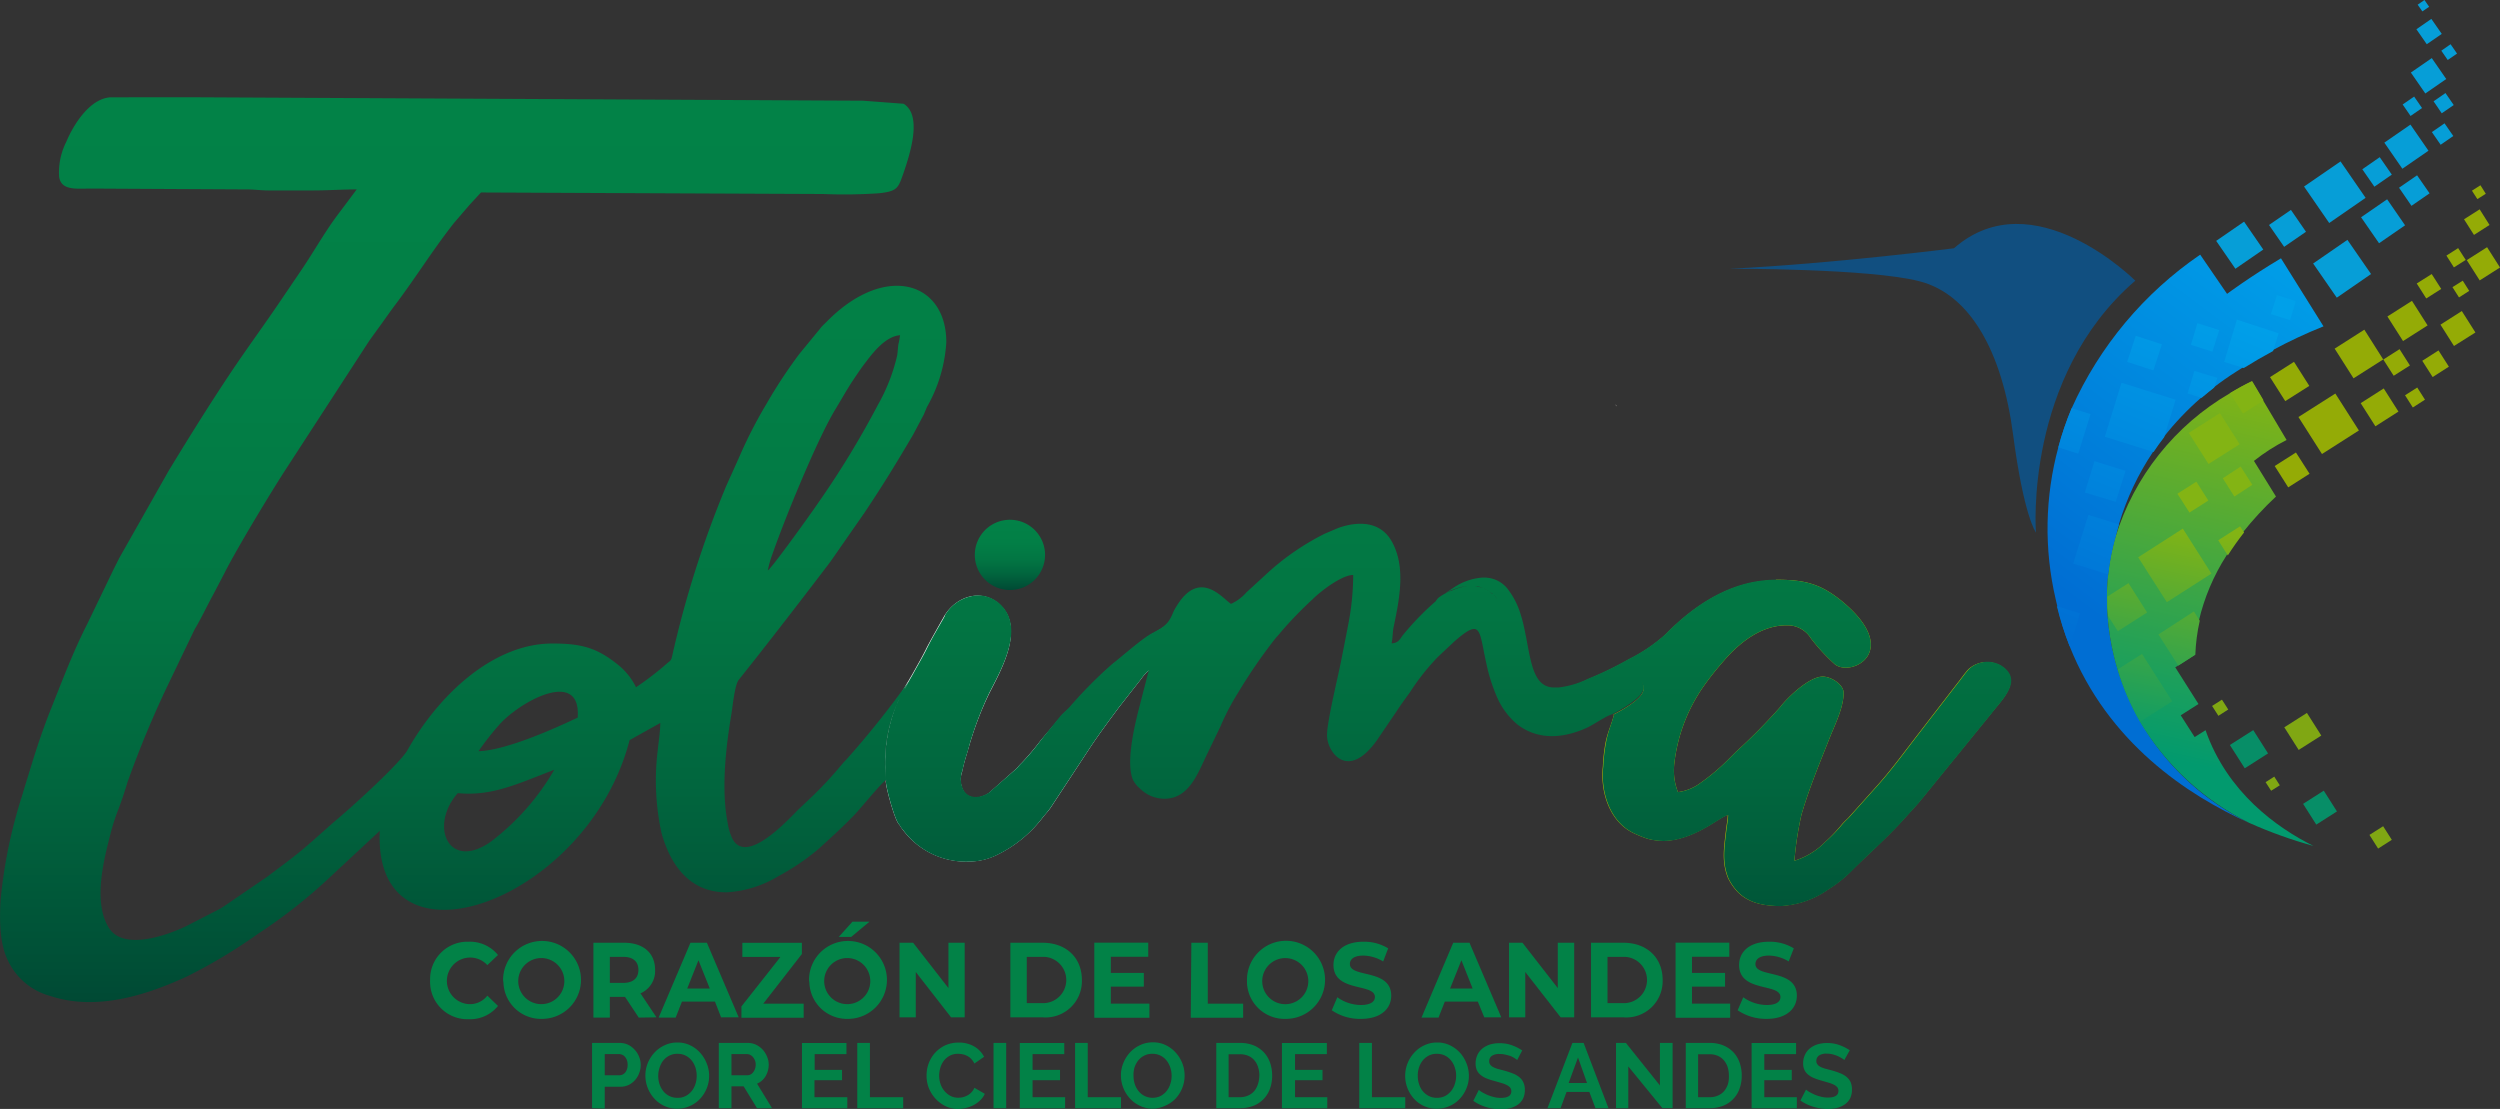 <?xml version="1.0" encoding="UTF-8"?>
<svg xmlns="http://www.w3.org/2000/svg" xmlns:xlink="http://www.w3.org/1999/xlink" id="Capa_1" data-name="Capa 1" viewBox="0 0 293.93 130.38">
  <rect x="0" y="0" width="293.93" height="130.38" fill="#333333" stroke="none"/>
  <defs>
    <linearGradient id="Degradado_sin_nombre_30" x1="123.23" y1="117.82" x2="123.23" y2="11.44" gradientUnits="userSpaceOnUse">
      <stop offset="0" stop-color="#004934"></stop>
      <stop offset="0.04" stop-color="#004f36"></stop>
      <stop offset="0.24" stop-color="#01663e"></stop>
      <stop offset="0.44" stop-color="#027643"></stop>
      <stop offset="0.68" stop-color="#027f46"></stop>
      <stop offset="1" stop-color="#028247"></stop>
    </linearGradient>
    <linearGradient id="Degradado_sin_nombre_30-2" x1="194.67" y1="84" x2="194.67" y2="83.86" xlink:href="#Degradado_sin_nombre_30"></linearGradient>
    <linearGradient id="Degradado_sin_nombre_30-3" x1="123.74" y1="69.37" x2="123.74" y2="61.11" xlink:href="#Degradado_sin_nombre_30"></linearGradient>
    <clipPath id="clip-path" transform="translate(-5 0)">
      <path d="M248.57,48A35.62,35.62,0,0,0,247,52.6a36.56,36.56,0,0,0-.31,17.85l.18.77A36.15,36.15,0,0,0,248.34,76c4.48,11.26,13.79,17.48,21.12,20.76A29.75,29.75,0,0,1,253.59,77.3a28.08,28.08,0,0,1-.72-9.79,26.62,26.62,0,0,1,.84-4.34c.12-.5.26-1,.42-1.55a31.37,31.37,0,0,1,4-8.48c.38-.58.79-1.15,1.24-1.73a33.36,33.36,0,0,1,4.41-4.64c.47-.41,1-.81,1.48-1.21.83-.65,1.71-1.26,2.65-1.86l.82-.52c1.18-.73,2.33-1.4,3.45-2a57.44,57.44,0,0,1,6-2.81l-5-8c-3.71,2.21-6.34,4.18-6.34,4.18l-3.16-4.61A43.43,43.43,0,0,0,248.57,48" fill="none"></path>
    </clipPath>
    <linearGradient id="Degradado_sin_nombre_5" x1="282.85" y1="99.29" x2="253.62" y2="60.1" gradientTransform="matrix(1, 0, 0, -1, -5, 134.25)" gradientUnits="userSpaceOnUse">
      <stop offset="0" stop-color="#00a0e9"></stop>
      <stop offset="1" stop-color="#006ed3"></stop>
    </linearGradient>
    <clipPath id="clip-path-2" transform="translate(-5 0)">
      <path d="M267.17,46.24a29.66,29.66,0,0,0-13.46,16.93,26.31,26.31,0,0,0-1,7,21.91,21.91,0,0,0,.08,2.28,29.73,29.73,0,0,0,.79,4.88c.12.47.24.94.38,1.39a28.6,28.6,0,0,0,2.64,6.15,30.94,30.94,0,0,0,12.85,11.88h0A53,53,0,0,0,277,99.46c-4.31-2.15-10.13-6.29-12.69-13.61l-1.28.81-1.64-2.56,2.09-1.33h0l-2.73-4.31.28-.18L263,77a21.48,21.48,0,0,1,.52-4,24.59,24.59,0,0,1,3.26-7.7c.59-.93,1.23-1.83,1.91-2.7a38.92,38.92,0,0,1,3.9-4.22L270,54.19a22.38,22.38,0,0,1,3.84-2.46l-2.76-4.65-1.34-2.26c-.88.43-1.75.91-2.59,1.42" fill="none"></path>
    </clipPath>
    <linearGradient id="Degradado_sin_nombre_6" x1="270.87" y1="89.06" x2="261.03" y2="44.76" gradientTransform="matrix(1, 0, 0, -1, -5, 134.25)" gradientUnits="userSpaceOnUse">
      <stop offset="0" stop-color="#83b414"></stop>
      <stop offset="1" stop-color="#029a6e"></stop>
    </linearGradient>
    <clipPath id="clip-path-3" transform="translate(-5 0)">
      <rect x="265.56" y="26.06" width="5.54" height="5.54" fill="none"></rect>
    </clipPath>
    <clipPath id="clip-path-4" transform="translate(-5 0)">
      <rect x="271.77" y="24.68" width="4.35" height="4.35" fill="none"></rect>
    </clipPath>
    <clipPath id="clip-path-5" transform="translate(-5 0)">
      <rect x="276.96" y="28.19" width="6.81" height="6.81" fill="none"></rect>
    </clipPath>
    <clipPath id="clip-path-6" transform="translate(-5 0)">
      <rect x="271.89" y="42.54" width="4.62" height="4.62" fill="none"></rect>
    </clipPath>
    <clipPath id="clip-path-7" transform="translate(-5 0)">
      <rect x="272.44" y="53.19" width="4.1" height="4.1" fill="none"></rect>
    </clipPath>
    <clipPath id="clip-path-8" transform="translate(-5 0)">
      <rect x="267.17" y="85.84" width="4.49" height="4.49" fill="none"></rect>
    </clipPath>
    <clipPath id="clip-path-9" transform="translate(-5 0)">
      <rect x="271.37" y="91.31" width="1.67" height="1.67" fill="none"></rect>
    </clipPath>
    <clipPath id="clip-path-10" transform="translate(-5 0)">
      <rect x="275.78" y="92.96" width="3.99" height="3.99" fill="none"></rect>
    </clipPath>
    <clipPath id="clip-path-11" transform="translate(-5 0)">
      <rect x="283.58" y="97.14" width="2.63" height="2.63" fill="none"></rect>
    </clipPath>
    <clipPath id="clip-path-12" transform="translate(-5 0)">
      <rect x="273.57" y="83.82" width="4.35" height="4.35" fill="none"></rect>
    </clipPath>
    <clipPath id="clip-path-13" transform="translate(-5 0)">
      <rect x="265.08" y="82.26" width="1.9" height="1.9" fill="none"></rect>
    </clipPath>
    <clipPath id="clip-path-14" transform="translate(-5 0)">
      <rect x="275.23" y="46.27" width="7.11" height="7.11" fill="none"></rect>
    </clipPath>
    <clipPath id="clip-path-15" transform="translate(-5 0)">
      <rect x="282.55" y="45.67" width="4.45" height="4.45" fill="none"></rect>
    </clipPath>
    <clipPath id="clip-path-16" transform="translate(-5 0)">
      <rect x="279.49" y="38.76" width="5.72" height="5.72" fill="none"></rect>
    </clipPath>
    <clipPath id="clip-path-17" transform="translate(-5 0)">
      <rect x="285.21" y="41.05" width="3.13" height="3.13" fill="none"></rect>
    </clipPath>
    <clipPath id="clip-path-18" transform="translate(-5 0)">
      <rect x="285.69" y="35.37" width="4.73" height="4.73" fill="none"></rect>
    </clipPath>
    <clipPath id="clip-path-19" transform="translate(-5 0)">
      <rect x="291.92" y="36.57" width="4.11" height="4.11" fill="none"></rect>
    </clipPath>
    <clipPath id="clip-path-20" transform="translate(-5 0)">
      <rect x="289.15" y="32.22" width="2.87" height="2.87" fill="none"></rect>
    </clipPath>
    <clipPath id="clip-path-21" transform="translate(-5 0)">
      <rect x="293.34" y="33" width="1.97" height="1.97" fill="none"></rect>
    </clipPath>
    <clipPath id="clip-path-22" transform="translate(-5 0)">
      <rect x="292.63" y="29.17" width="2.27" height="2.27" fill="none"></rect>
    </clipPath>
    <clipPath id="clip-path-23" transform="translate(-5 0)">
      <rect x="295.03" y="29.07" width="3.91" height="3.91" fill="none"></rect>
    </clipPath>
    <clipPath id="clip-path-24" transform="translate(-5 0)">
      <rect x="294.7" y="24.61" width="3" height="3" fill="none"></rect>
    </clipPath>
    <clipPath id="clip-path-25" transform="translate(-5 0)">
      <rect x="295.63" y="21.78" width="1.63" height="1.63" fill="none"></rect>
    </clipPath>
    <clipPath id="clip-path-26" transform="translate(-5 0)">
      <rect x="289.79" y="41.2" width="3.13" height="3.13" fill="none"></rect>
    </clipPath>
    <clipPath id="clip-path-27" transform="translate(-5 0)">
      <rect x="287.77" y="45.56" width="2.34" height="2.34" fill="none"></rect>
    </clipPath>
    <clipPath id="clip-path-28" transform="translate(-5 0)">
      <rect x="275.89" y="18.98" width="7.24" height="7.24" fill="none"></rect>
    </clipPath>
    <clipPath id="clip-path-29" transform="translate(-5 0)">
      <rect x="282.6" y="23.43" width="5.17" height="5.17" fill="none"></rect>
    </clipPath>
    <clipPath id="clip-path-30" transform="translate(-5 0)">
      <rect x="287.06" y="20.61" width="3.58" height="3.58" fill="none"></rect>
    </clipPath>
    <clipPath id="clip-path-31" transform="translate(-5 0)">
      <rect x="282.74" y="18.48" width="3.47" height="3.47" fill="none"></rect>
    </clipPath>
    <clipPath id="clip-path-32" transform="translate(-5 0)">
      <rect x="285.33" y="14.65" width="5.19" height="5.19" fill="none"></rect>
    </clipPath>
    <clipPath id="clip-path-33" transform="translate(-5 0)">
      <rect x="290.92" y="14.5" width="2.52" height="2.52" fill="none"></rect>
    </clipPath>
    <clipPath id="clip-path-34" transform="translate(-5 0)">
      <rect x="287.49" y="11.35" width="2.28" height="2.28" fill="none"></rect>
    </clipPath>
    <clipPath id="clip-path-35" transform="translate(-5 0)">
      <rect x="291.12" y="10.94" width="2.37" height="2.37" fill="none"></rect>
    </clipPath>
    <clipPath id="clip-path-36" transform="translate(-5 0)">
      <rect x="288.45" y="6.83" width="4.16" height="4.16" fill="none"></rect>
    </clipPath>
    <clipPath id="clip-path-37" transform="translate(-5 0)">
      <rect x="292.03" y="5.2" width="1.85" height="1.85" fill="none"></rect>
    </clipPath>
    <clipPath id="clip-path-38" transform="translate(-5 0)">
      <rect x="289.1" y="2.22" width="2.98" height="2.98" fill="none"></rect>
    </clipPath>
    <clipPath id="clip-path-39" transform="translate(-5 0)">
      <rect x="289.25" width="1.35" height="1.35" fill="none"></rect>
    </clipPath>
    <clipPath id="clip-path-40" transform="translate(-5 0)">
      <path d="M248.34,76l1.21-3.89-2.72-.85A34.36,34.36,0,0,0,248.34,76m.41-9.74,4.12,1.29a26.62,26.62,0,0,1,.84-4.34c.12-.5.26-1,.42-1.55l-3.59-1.12Zm1.37-8.35L253.75,59l1.15-3.64-3.65-1.14ZM247,52.6l2.34.74,1.45-4.65L248.57,48A35.62,35.62,0,0,0,247,52.6Zm5.47-1.25,5.73,1.79c.38-.58.79-1.15,1.24-1.73L260.79,47l-6.36-2Zm9.73-5.09,1.65.51c.47-.41,1-.81,1.48-1.21l.36-1.13L263,43.61Zm-7.1-3.71,3.08,1,1-3.07-3.08-1Zm7.49-2,2.53.79.8-2.53L263.35,38Zm3.91,2,2.3.72c1.18-.73,2.33-1.4,3.45-2l.65-2.08L268,37.58ZM272,36.93l2.24.71.69-2.24-2.23-.7Z" fill="none"></path>
    </clipPath>
    <linearGradient id="Degradado_sin_nombre_7" x1="268.45" y1="97.53" x2="251.93" y2="57.19" xlink:href="#Degradado_sin_nombre_5"></linearGradient>
    <clipPath id="clip-path-41" transform="translate(-5 0)">
      <path d="M254,78.69a28.6,28.6,0,0,0,2.64,6.15l3.75-2.39-3.55-5.57Zm4.77-4.1,2.34,3.67,2-1.28a21.48,21.48,0,0,1,.52-4l-.69-1.09Zm-6-4.45a21.91,21.91,0,0,0,.08,2.28L254,74.21l3.44-2.2-2.19-3.45Zm3.62-4.62,3.37,5.28L265,67.44l-3.36-5.29Zm9.41-2,1.13,1.78c.59-.93,1.23-1.83,1.91-2.7l-.47-.72ZM261,58.05l1.42,2.21,2.22-1.41-1.41-2.22Zm5.34-1.82,1.36,2.15L269.81,57l-1.37-2.15Zm-4-5.33,2.32,3.65,3.66-2.32L266,48.57Zm4.87-4.66,1.51,2.38,2.42-1.54-1.34-2.26a26.33,26.33,0,0,0-2.63,1.42Z" fill="none"></path>
    </clipPath>
    <linearGradient id="Degradado_sin_nombre_8" x1="262.53" y1="72.5" x2="257.14" y2="45.73" xlink:href="#Degradado_sin_nombre_6"></linearGradient>
  </defs>
  <title>logo_cielo</title>
  <path d="M213.78,68.24c-5.16,0-9.53,2.87-13,6.41a19.17,19.17,0,0,1-4.25,2.88,41.93,41.93,0,0,1-4.91,2.38A10.67,10.67,0,0,1,188,81q.91.08,1.83.06c2.8,0,6.57-.43,7.48-1,.76-.51.91.37.91,1,0,1-2.25,2.32-3.65,3l.21-.14c-.26,1.12-.72,2-1,3.32a19.87,19.87,0,0,0-.33,2.87c-.33,3,.8,6.59,3.72,7.89a12.5,12.5,0,0,0,1.53.61,7,7,0,0,0,3.68,0c2.8-.71,4.85-2.56,5.75-2.8,0,.55-.15,1.26-.21,1.82-.22,2-.53,3.64.23,5.57a6.17,6.17,0,0,0,.83,1.31c1.31,1.62,3.25,2,5.37,2a10.54,10.54,0,0,0,5.45-1.86,15.74,15.74,0,0,0,3-2.4c1.85-1.84,3.7-3.45,5.53-5.42l2.17-2.39c.14-.18.28-.36.43-.52l8.18-10.06c1.23-1.6,3.71-3.83,1.15-5.54a3.2,3.2,0,0,0-3.84.37,8.94,8.94,0,0,0-.62.76c-.24.3-.4.55-.65.85l-5,6.48c-1.42,1.85-2.88,3.83-4.42,5.55l-3.43,3.83c-.26.25-.46.44-.7.7A18.82,18.82,0,0,1,219.58,99a8.62,8.62,0,0,1-3.61,2.2,39.49,39.49,0,0,1,.83-5.41c.91-3.13,2.16-6.11,3.34-9.09.61-1.52,1.62-3.54,1.62-5.23,0-1-1.47-1.92-2.46-1.92-1.59,0-4.15,2.46-5,3.58a67,67,0,0,1-5.23,5.29l-1,1A23.48,23.48,0,0,1,205,92a5.66,5.66,0,0,1-2.72,1.13,7.48,7.48,0,0,1-.42-1.61,7.91,7.91,0,0,1,0-1.82,19.72,19.72,0,0,1,3.43-9,33.55,33.55,0,0,1,2.22-2.82c1.86-2.21,4.46-4.36,7.54-4.36a3.25,3.25,0,0,1,2.87,1.54,22.15,22.15,0,0,0,2.76,3c1.87,1.65,8.14-1.45.79-7.45-2.49-2-4.33-2.45-7.67-2.45" transform="translate(-5 0)" fill="#bcc100" fill-rule="evenodd"></path>
  <path d="M121.25,93.25c-1.06.72-2.59.85-3.12-.56a2.92,2.92,0,0,1,0-2c.12-.62.33-1.37.5-1.92s.36-1.26.57-1.92a39.07,39.07,0,0,1,2.1-5.31c1.31-2.6,4.11-7.39,1.48-10.21-2.11-2.26-5.22-1.35-6.7,1-.13.2-.22.39-.36.62-.56,1-1.16,2.05-1.75,3.16-.34.71-.72,1.4-1.12,2.11s-.61,1.11-.9,1.58a1.62,1.62,0,0,1-.1.18,18.28,18.28,0,0,0-2.68,11.76c-.24,0,1,4.79,1.57,5.22a6.62,6.62,0,0,0,.44.64,9.28,9.28,0,0,0,7.89,3.69,7.52,7.52,0,0,0,3.18-.8A15,15,0,0,0,127.68,96c.3-.36.61-.69.86-1.06l4.72-7.19c1.08-1.61,2.17-3.07,3.32-4.62l2.59-3.31a4.61,4.61,0,0,1,1-1.06l0,.18c1-2.54,2.46-5.82,3-7.1-.14.26-.28.53-.44.85-.58,1.16-1.71,1.45-2.76,2.17-1.44,1-2.77,2.2-4.13,3.27a53.35,53.35,0,0,0-4.91,4.95c-.4.45-.86.79-1.23,1.24L127.4,87a32,32,0,0,1-2.26,2.68,5.5,5.5,0,0,0-.56.62Z" transform="translate(-5 0)" fill="#fff" fill-rule="evenodd"></path>
  <path d="M194.92,47.57l.13.22V47.7c0-.09,0-.06-.11-.13" transform="translate(-5 0)" fill="#918d8c" fill-rule="evenodd"></path>
  <path d="M240.35,78.28a3.2,3.2,0,0,0-3.84.37,8.94,8.94,0,0,0-.62.76c-.24.3-.4.55-.65.85l-5,6.48c-1.42,1.85-2.88,3.83-4.42,5.55l-3.43,3.83c-.26.25-.46.44-.7.7A18.82,18.82,0,0,1,219.58,99a8.62,8.62,0,0,1-3.61,2.2,39.49,39.49,0,0,1,.83-5.41c.91-3.13,2.16-6.11,3.34-9.09.61-1.52,1.62-3.54,1.62-5.23,0-1-1.47-1.92-2.46-1.92-1.59,0-4.15,2.46-5,3.58a67,67,0,0,1-5.23,5.29l-1,1A23.48,23.48,0,0,1,205,92a5.66,5.66,0,0,1-2.72,1.13,7.48,7.48,0,0,1-.42-1.61,7.91,7.91,0,0,1,0-1.82,19.72,19.72,0,0,1,3.43-9,33.55,33.55,0,0,1,2.22-2.82c1.86-2.21,4.46-4.36,7.54-4.36a3.25,3.25,0,0,1,2.87,1.54,22.15,22.15,0,0,0,2.76,3c1.87,1.65,8.14-1.45.79-7.45-2.49-2-4.33-2.45-7.67-2.45v0c-5.16,0-9.53,2.87-13,6.41a19.17,19.17,0,0,1-4.25,2.88,41.93,41.93,0,0,1-4.91,2.38,10.51,10.51,0,0,1-3.42,1h-.49c-3,0-2.74-4.48-3.87-8.37h0V72.5h0a9.16,9.16,0,0,0-1.65-3.32,3.47,3.47,0,0,0-2.59-1.27h-.37a6.93,6.93,0,0,0-3.37,1.2l-.64.43a1.86,1.86,0,0,0-.28.21,6.54,6.54,0,0,1,2.61-.86h0a6.85,6.85,0,0,0-1.92.57,5.51,5.51,0,0,0-1.51.81,1.79,1.79,0,0,0-.34.42h0A32.72,32.72,0,0,0,170,74.6c-.23.28-.34.51-.52.68l-.07.08a1.3,1.3,0,0,1-.8.28c.14-.6.11-1.27.24-1.92.67-3.23,1.49-7.08-.24-10.1-1.36-2.38-4-2.35-6.26-1.55l-1.58.67A29.66,29.66,0,0,0,154,67.39l-2.46,2.26A5.41,5.41,0,0,1,149.73,71c-1-.66-3.6-4.06-6.27.06-.16.26-.31.5-.44.74l-.24.55-.15.3c-.58,1.16-1.71,1.45-2.77,2.16-1.43,1-2.76,2.21-4.12,3.28a51,51,0,0,0-4.91,4.95c-.4.45-.86.79-1.23,1.24L127.39,87a27.28,27.28,0,0,1-2.25,2.68,5.5,5.5,0,0,0-.56.62l-3.3,2.88c-1.06.71-2.59.84-3.12-.58a2.81,2.81,0,0,1,0-2,19.28,19.28,0,0,1,.51-1.92c.18-.56.34-1.25.56-1.92a40.92,40.92,0,0,1,2.09-5.31c1.32-2.59,4.12-7.39,1.49-10.2A3.81,3.81,0,0,0,119.94,70a4.73,4.73,0,0,0-3.84,2.33l0,.07c-.12.19-.21.4-.35.62-.57,1-1.16,2-1.74,3.16-.34.7-.73,1.39-1.13,2.1s-.61,1.12-.9,1.6l-.1.18c-.2.31-.37.63-.54,1l.54-1a108.52,108.52,0,0,1-7.34,9.21c-.18.2-.3.29-.47.5a47.34,47.34,0,0,1-3.39,3.69l-1.83,1.73c-1.32,1.33-6.19,6.64-7.78,3.34a6.68,6.68,0,0,1-.51-1.74c-.8-4.06-.2-9.06.44-12.89.15-.89.38-3.43.88-4C95,76,99.78,69.81,102.66,66l4-5.75c2.37-3.56,3.59-5.58,5.69-9.13l1.26-2.38c.15-.33.24-.6.38-.9a17.44,17.44,0,0,0,2.27-7.61c0-4.16-2.45-6.63-5.81-6.63-2.41,0-5.3,1.27-8.11,4.08l-.6.59c-.28.29-.34.42-.59.7L99,41.59a57.33,57.33,0,0,0-3.84,5.82,54,54,0,0,0-3.27,6.38l-1.5,3.33A121.29,121.29,0,0,0,84,77.25c-.1.4-.21.45-.5.68a35.43,35.43,0,0,1-3.72,2.87,7.8,7.8,0,0,0-2.18-2.69c-2.49-2-4.34-2.45-7.67-2.45-6.92,0-13.36,6-17.07,12.62-1.09,1.71-6.7,6.8-8.56,8.33l-2.26,2c-.28.28-.46.39-.74.65-1.52,1.34-3.2,2.54-4.8,3.76l-5,3.42a8.46,8.46,0,0,1-.89.54l-3.72,1.91c-2.08,1-7.41,3-9.12.15C15.91,106,17.23,101,18,98a24.35,24.35,0,0,1,1-3.06c.37-1,.7-2,1-3a119.16,119.16,0,0,1,4.69-11.3L27.88,74c.77-1.28,1.4-2.66,2.14-4l1.36-2.6c1.39-2.79,5.75-10,7.46-12.59l9.5-14.63c.56-.81,1.09-1.51,1.66-2.31s1.09-1.54,1.67-2.3C54,32.44,56,29.23,58.38,26.21l1.83-2.13,1.34-1.45,40.25.18a60,60,0,0,0,6.57-.09c2.17-.24,2.23-.61,2.87-2.41.69-2.06,2.27-6.71,0-8.11l-4.79-.36-77.94-.4H18c-2.43.14-4.34,3.17-5.21,5.24a8,8,0,0,0-.84,4.1c.25,1.66,2,1.39,3.83,1.39l18.21.1c1,0,1.63.12,2.57.12H41.8c1.84,0,3.33-.12,5.14-.12L45,24.86C43.34,27,42,29.43,40.46,31.71l-2.34,3.45C36.1,38.16,34,41,32,44c-2.47,3.71-4.79,7.44-7.14,11.3L19,65.65c-.26.53-.5,1-.78,1.57l-3,6.22c-1.58,3.1-2.83,6.41-4.13,9.66-.89,2.21-1.69,4.54-2.39,6.84-.36,1.18-.72,2.31-1.07,3.51a57.83,57.83,0,0,0-2.56,12.37c-.13,2.25-.13,5.11.85,7.08a7.7,7.7,0,0,0,5,4.2c5.58,1.86,11.65-.26,16.07-2.3a62.51,62.51,0,0,0,8.33-5,61.79,61.79,0,0,0,8.51-6.7l5.82-5.42c-.81,17.38,24.45,8.4,29.37-10.66L82.63,85c0,1-.21,2.3-.3,3.23A28.93,28.93,0,0,0,82.79,98c1.37,4.79,4.12,6.87,7.48,6.91h.19a13.15,13.15,0,0,0,6.06-1.9,26.93,26.93,0,0,0,4.8-3.27c1.46-1.34,2.76-2.5,4.12-3.92.76-.78,2.87-3.42,3.73-4.13a17.39,17.39,0,0,1,1.27-8.93,18.14,18.14,0,0,0-1.26,9c-.24,0,1,4.79,1.57,5.22a3.09,3.09,0,0,0,.44.63,9.2,9.2,0,0,0,7.89,3.69,7.25,7.25,0,0,0,3.17-.79A14.87,14.87,0,0,0,127.68,96a10.88,10.88,0,0,0,.86-1.07l4.72-7.18c1.08-1.61,2.17-3.07,3.32-4.62l2.59-3.3a4.44,4.44,0,0,1,.91-1,.69.69,0,0,0-.05.13l-1.24,4.8c-.47,1.91-1.44,6.12-.55,8a3.5,3.5,0,0,0,.84,1,4.09,4.09,0,0,0,2.82,1.15c3,0,4-3.2,5.1-5.41l1.5-3.11a27.84,27.84,0,0,1,2.06-3.94,61.57,61.57,0,0,1,4.32-6.3c.26-.33.45-.49.7-.82a45.32,45.32,0,0,1,3.73-3.86c1-1,3.46-2.87,4.79-2.87a30.88,30.88,0,0,1-.57,5.75c-.29,1.52-.56,2.87-.86,4.4s-1.23,5.35-1.55,7.59h0a8.47,8.47,0,0,0-.1,1.12c0,1.92,2.42,5.45,5.89.54V87l2.3-3.39c.51-.78,1-1.45,1.55-2.2a26.76,26.76,0,0,1,3.31-4.19L176,75.41c3.22-2.81,2.87-1.34,3.74,2.53a20.16,20.16,0,0,0,1.32,4.14,8.69,8.69,0,0,0,2.36,3.11c2.43,1.86,5.35,1.62,8.05.42.64-.28,1.43-.82,2.17-1.22a5.34,5.34,0,0,1,.91-.42c1.4-.71,3.65-2.1,3.65-3,0-.38-.08-.92-.39-1,.33.1.41.67.41,1.09,0,.91-2,2.19-3.45,2.92-.27,1.1-.72,2-.94,3.28a19.87,19.87,0,0,0-.33,2.87c-.33,3,.8,6.59,3.72,7.89a12.5,12.5,0,0,0,1.53.61,7,7,0,0,0,3.68,0c2.8-.71,4.85-2.56,5.75-2.8,0,.55-.15,1.26-.21,1.82-.22,2-.53,3.64.23,5.57a6.17,6.17,0,0,0,.83,1.31c1.31,1.62,3.25,2,5.37,2a10.54,10.54,0,0,0,5.45-1.86,15.74,15.74,0,0,0,3-2.4c1.85-1.84,3.69-3.45,5.53-5.42l2.17-2.39c.14-.18.28-.36.43-.52l8.18-10.06C240.43,82.22,242.91,80,240.35,78.28ZM95.87,65c1.4-4,5.18-13.3,7.35-16.88.71-1.16,1.32-2.28,2.07-3.41.39-.58.67-1,1.09-1.59,1-1.31,2.55-3.55,4.44-3.71a8,8,0,0,1-.2,1.09c-.06.52-.07.77-.13,1.26a21.55,21.55,0,0,1-2.25,5.8,106.91,106.91,0,0,1-7.15,11.72c-.87,1.28-5.31,7.46-5.82,7.8A12.66,12.66,0,0,1,95.87,65ZM62.65,99c-4.93,3.41-7.22-1.91-3.83-5.75,4,.39,7-1.08,11.35-2.75A28.47,28.47,0,0,1,62.65,99ZM72.92,84.37c-4.52,2.15-9.06,3.88-11.66,3.95l.14-.2a31.62,31.62,0,0,1,2.22-2.82C66,82.53,73.36,78.45,72.92,84.37Zm37.8-2.21c-.09.19-.19.38-.27.58Zm71.72-8.6ZM181,70.39c-.11-.14-.22-.28-.34-.41,0,.06.1.09.15.15S180.88,70.3,181,70.39Zm-.5-.55a4.88,4.88,0,0,0-1.75-.91l-.32,0A3.37,3.37,0,0,1,180.45,69.84Zm-2.49-1h0Z" transform="translate(-5 0)" fill-rule="evenodd" fill="url(#Degradado_sin_nombre_30)"></path>
  <path d="M194.56,84l.2-.1a.06.06,0,0,0,0,0Z" transform="translate(-5 0)" fill-rule="evenodd" fill="url(#Degradado_sin_nombre_30-2)"></path>
  <path d="M123.74,69.37a4.13,4.13,0,1,0-4.13-4.14h0A4.13,4.13,0,0,0,123.74,69.37Z" transform="translate(-5 0)" fill-rule="evenodd" fill="url(#Degradado_sin_nombre_30-3)"></path>
  <path d="M55.57,115.25a4.39,4.39,0,0,1,4.24-4.53h.29a4.25,4.25,0,0,1,3.45,1.56l-1.25,1.19a2.74,2.74,0,1,0-2.1,4.59,2.58,2.58,0,0,0,2.1-1l1.25,1.21a4.2,4.2,0,0,1-3.46,1.56,4.38,4.38,0,0,1-4.52-4.24A1.5,1.5,0,0,1,55.57,115.25Z" transform="translate(-5 0)" fill="#028247"></path>
  <path d="M64.15,115.25a4.58,4.58,0,1,1,4.62,4.54h0a4.42,4.42,0,0,1-4.58-4.26Zm7.2,0a2.71,2.71,0,1,0,0,.2Z" transform="translate(-5 0)" fill="#028247"></path>
  <path d="M80.1,119.64l-1.62-2.44H76.7v2.44H74.77v-8.8h3.61c2.25,0,3.64,1.21,3.64,3.18a2.85,2.85,0,0,1-1.72,2.77l1.88,2.82Zm-1.82-7.14H76.7v3.06h1.58c1.18,0,1.78-.58,1.78-1.53S79.46,112.5,78.28,112.5Z" transform="translate(-5 0)" fill="#028247"></path>
  <path d="M89.06,117.76H85.18l-.74,1.88h-2l3.74-8.8h1.93l3.74,8.77H89.78Zm-.61-1.54-1.33-3.32-1.32,3.32Z" transform="translate(-5 0)" fill="#028247"></path>
  <path d="M99.49,118v1.66H92.17v-1.33l4.59-5.82H92.28v-1.66h7v1.31L94.74,118Z" transform="translate(-5 0)" fill="#028247"></path>
  <path d="M100.12,115.25a4.58,4.58,0,1,1,4.62,4.54h0a4.42,4.42,0,0,1-4.58-4.26Zm7.2,0a2.71,2.71,0,1,0,0,.2Zm-2.09-6.89h2l-2.16,1.8h-1.46Z" transform="translate(-5 0)" fill="#028247"></path>
  <path d="M118.42,110.84v8.77h-1.6l-4.15-5.33v5.33h-1.91v-8.77h1.6l4.15,5.33v-5.33Z" transform="translate(-5 0)" fill="#028247"></path>
  <path d="M123.79,110.84h3.79c2.74,0,4.62,1.73,4.62,4.38a4.27,4.27,0,0,1-4.62,4.39h-3.79Zm3.7,7.1a2.72,2.72,0,0,0,.3-5.44h-2.07v5.44Z" transform="translate(-5 0)" fill="#028247"></path>
  <path d="M140.14,118v1.66h-6.48v-8.83H140v1.66h-4.4v1.9h3.88V116h-3.88v2Z" transform="translate(-5 0)" fill="#028247"></path>
  <path d="M145.07,110.84H147V118h4.16v1.66H145Z" transform="translate(-5 0)" fill="#028247"></path>
  <path d="M151.61,115.25a4.59,4.59,0,1,1,4.64,4.54h-.06a4.42,4.42,0,0,1-4.58-4.26Zm7.21,0a2.71,2.71,0,1,0,0,.21Z" transform="translate(-5 0)" fill="#028247"></path>
  <path d="M161.58,118.78l.65-1.53a4.8,4.8,0,0,0,2.76.91c1.16,0,1.66-.4,1.66-.94,0-1.66-4.87-.51-4.87-3.77,0-1.49,1.15-2.73,3.53-2.73a5.38,5.38,0,0,1,2.9.78l-.59,1.54a4.65,4.65,0,0,0-2.32-.69c-1.15,0-1.59.45-1.59,1,0,1.66,4.86.51,4.86,3.72,0,1.46-1.15,2.72-3.55,2.72A5.85,5.85,0,0,1,161.58,118.78Z" transform="translate(-5 0)" fill="#028247"></path>
  <path d="M178.75,117.76h-3.88l-.74,1.88h-2l3.73-8.8h1.91l3.74,8.77h-2Zm-.61-1.54-1.32-3.32-1.33,3.32Z" transform="translate(-5 0)" fill="#028247"></path>
  <path d="M190.08,110.84v8.77h-1.59l-4.16-5.33v5.33h-1.91v-8.77H184l4.15,5.33v-5.33Z" transform="translate(-5 0)" fill="#028247"></path>
  <path d="M192.06,110.84h3.8c2.74,0,4.62,1.73,4.62,4.38a4.27,4.27,0,0,1-4.62,4.39h-3.8Zm3.71,7.1a2.72,2.72,0,0,0,.3-5.44H194v5.44Z" transform="translate(-5 0)" fill="#028247"></path>
  <path d="M208.42,118v1.66H202v-8.83h6.32v1.66h-4.39v1.9h3.89V116h-3.89v2Z" transform="translate(-5 0)" fill="#028247"></path>
  <path d="M209.3,118.78l.66-1.53a4.8,4.8,0,0,0,2.76.91c1.15,0,1.61-.4,1.61-.94,0-1.66-4.86-.51-4.86-3.77,0-1.49,1.15-2.73,3.52-2.73a5.39,5.39,0,0,1,2.91.78l-.6,1.54a4.59,4.59,0,0,0-2.31-.69c-1.15,0-1.6.45-1.6,1,0,1.66,4.87.51,4.87,3.72,0,1.46-1.16,2.72-3.55,2.72A5.93,5.93,0,0,1,209.3,118.78Z" transform="translate(-5 0)" fill="#028247"></path>
  <path d="M208.51,31.6s16.2-.06,22.17,1.47,9.73,8.32,11,18,2.69,11.54,2.69,11.54S242.93,44.32,256.05,33c0,0-12-12-21.32-3.81,0,0-14.3,1.82-26.22,2.4" transform="translate(-5 0)" fill="#114f80"></path>
  <g clip-path="url(#clip-path)">
    <rect x="240.18" y="29.92" width="33.04" height="66.8" fill="url(#Degradado_sin_nombre_5)"></rect>
  </g>
  <g clip-path="url(#clip-path-2)">
    <rect x="247.72" y="44.82" width="24.34" height="54.63" fill="url(#Degradado_sin_nombre_6)"></rect>
  </g>
  <g opacity="0.94">
    <g clip-path="url(#clip-path-3)">
      <polygon points="266.1 29.34 262.82 31.6 260.56 28.32 260.56 28.32 263.84 26.06 266.1 29.34" fill="#00abec" opacity="0.94" style="isolation:isolate"></polygon>
    </g>
  </g>
  <g opacity="0.94">
    <g clip-path="url(#clip-path-4)">
      <polygon points="271.12 27.25 268.55 29.02 266.77 26.45 269.35 24.68 269.35 24.68 271.12 27.25" fill="#00abec" opacity="0.94" style="isolation:isolate"></polygon>
    </g>
  </g>
  <g opacity="0.94">
    <g clip-path="url(#clip-path-5)">
      <polygon points="278.77 32.22 274.74 35 271.96 30.98 275.99 28.2 278.77 32.22 278.77 32.22" fill="#00abec" opacity="0.94" style="isolation:isolate"></polygon>
    </g>
  </g>
  <g opacity="0.94">
    <g clip-path="url(#clip-path-6)">
      <polygon points="271.51 45.37 268.68 47.16 266.89 44.34 269.71 42.54 269.71 42.54 271.51 45.37" fill="#a1ba00" opacity="0.94" style="isolation:isolate"></polygon>
    </g>
  </g>
  <g opacity="0.94">
    <g clip-path="url(#clip-path-7)">
      <polygon points="271.54 55.7 269.03 57.3 269.03 57.3 267.44 54.79 267.44 54.79 269.94 53.2 271.54 55.7" fill="#a1ba00" opacity="0.94" style="isolation:isolate"></polygon>
    </g>
  </g>
  <g opacity="0.94">
    <g clip-path="url(#clip-path-8)">
      <polygon points="266.66 88.58 263.92 90.33 262.17 87.59 264.92 85.84 264.92 85.84 266.66 88.58 266.66 88.58" fill="#029a6e" opacity="0.94" style="isolation:isolate"></polygon>
    </g>
  </g>
  <g opacity="0.94">
    <g clip-path="url(#clip-path-9)">
      <polygon points="268.04 92.33 267.02 92.97 267.02 92.97 266.37 91.96 267.39 91.31 268.04 92.33" fill="#8ab60f" opacity="0.94" style="isolation:isolate"></polygon>
    </g>
  </g>
  <g opacity="0.94">
    <g clip-path="url(#clip-path-10)">
      <polygon points="274.76 95.4 272.33 96.95 270.78 94.51 273.21 92.96 273.21 92.96 274.76 95.4" fill="#029a6e" opacity="0.94" style="isolation:isolate"></polygon>
    </g>
  </g>
  <g opacity="0.94">
    <g clip-path="url(#clip-path-11)">
      <polygon points="281.21 98.74 279.6 99.77 278.58 98.16 280.19 97.14 281.21 98.74 281.21 98.74" fill="#8ab60f" opacity="0.94" style="isolation:isolate"></polygon>
    </g>
  </g>
  <g opacity="0.94">
    <g clip-path="url(#clip-path-12)">
      <polygon points="272.92 86.48 270.26 88.17 268.57 85.51 271.23 83.82 272.92 86.48 272.92 86.48" fill="#8ab60f" opacity="0.94" style="isolation:isolate"></polygon>
    </g>
  </g>
  <g opacity="0.94">
    <g clip-path="url(#clip-path-13)">
      <polygon points="261.98 83.42 260.82 84.16 260.82 84.16 260.08 83 261.24 82.26 261.24 82.26 261.98 83.42" fill="#8ab60f" opacity="0.94" style="isolation:isolate"></polygon>
    </g>
  </g>
  <g opacity="0.94">
    <g clip-path="url(#clip-path-14)">
      <polygon points="277.34 50.61 273 53.38 270.23 49.03 270.23 49.03 274.57 46.27 277.34 50.61" fill="#a1ba00" opacity="0.94" style="isolation:isolate"></polygon>
    </g>
  </g>
  <g opacity="0.94">
    <g clip-path="url(#clip-path-15)">
      <polygon points="281.99 48.39 279.28 50.12 279.28 50.12 277.55 47.4 277.55 47.4 280.26 45.67 281.99 48.39" fill="#a1ba00" opacity="0.94" style="isolation:isolate"></polygon>
    </g>
  </g>
  <g opacity="0.94">
    <g clip-path="url(#clip-path-16)">
      <polygon points="280.2 42.26 276.71 44.48 274.49 40.99 277.98 38.76 280.2 42.26 280.2 42.26" fill="#a1ba00" opacity="0.94" style="isolation:isolate"></polygon>
    </g>
  </g>
  <g opacity="0.94">
    <g clip-path="url(#clip-path-17)">
      <polygon points="283.34 42.97 281.43 44.18 280.21 42.27 280.21 42.27 282.12 41.05 283.34 42.97" fill="#a1ba00" opacity="0.94" style="isolation:isolate"></polygon>
    </g>
  </g>
  <g opacity="0.94">
    <g clip-path="url(#clip-path-18)">
      <polygon points="285.42 38.26 282.53 40.1 280.69 37.21 283.58 35.37 283.58 35.37 285.42 38.26" fill="#a1ba00" opacity="0.94" style="isolation:isolate"></polygon>
    </g>
  </g>
  <g opacity="0.94">
    <g clip-path="url(#clip-path-19)">
      <polygon points="291.04 39.09 288.52 40.68 288.52 40.68 286.93 38.17 289.44 36.57 291.04 39.09" fill="#a1ba00" opacity="0.94" style="isolation:isolate"></polygon>
    </g>
  </g>
  <g opacity="0.94">
    <g clip-path="url(#clip-path-20)">
      <polygon points="287.02 33.97 285.26 35.09 284.14 33.33 285.9 32.22 287.02 33.97 287.02 33.97" fill="#a1ba00" opacity="0.94" style="isolation:isolate"></polygon>
    </g>
  </g>
  <g opacity="0.94">
    <g clip-path="url(#clip-path-21)">
      <polygon points="290.31 34.2 289.11 34.97 289.11 34.97 288.34 33.76 288.34 33.76 289.55 33 290.31 34.2" fill="#a1ba00" opacity="0.94" style="isolation:isolate"></polygon>
    </g>
  </g>
  <g opacity="0.94">
    <g clip-path="url(#clip-path-22)">
      <polygon points="289.9 30.56 288.51 31.44 288.51 31.44 287.63 30.05 289.01 29.17 289.01 29.17 289.9 30.56 289.9 30.56" fill="#a1ba00" opacity="0.94" style="isolation:isolate"></polygon>
    </g>
  </g>
  <g opacity="0.94">
    <g clip-path="url(#clip-path-23)">
      <rect x="295.56" y="29.6" width="2.83" height="2.83" transform="translate(24.8 164.33) rotate(-32.48)" fill="#a1ba00" opacity="0.94" style="isolation:isolate"></rect>
    </g>
  </g>
  <g opacity="0.94">
    <g clip-path="url(#clip-path-24)">
      <polygon points="292.7 26.45 290.87 27.62 290.87 27.62 289.7 25.78 289.7 25.78 291.54 24.61 291.54 24.61 292.7 26.45 292.7 26.45" fill="#a1ba00" opacity="0.94" style="isolation:isolate"></polygon>
    </g>
  </g>
  <g opacity="0.94">
    <g clip-path="url(#clip-path-25)">
      <polygon points="292.26 22.78 291.27 23.41 291.27 23.41 290.63 22.42 290.63 22.42 291.63 21.78 291.63 21.78 292.26 22.78" fill="#a1ba00" opacity="0.94" style="isolation:isolate"></polygon>
    </g>
  </g>
  <g opacity="0.94">
    <g clip-path="url(#clip-path-26)">
      <polygon points="287.92 43.11 286.01 44.33 286.01 44.33 284.79 42.42 284.79 42.42 286.7 41.2 286.7 41.2 287.92 43.11" fill="#a1ba00" opacity="0.94" style="isolation:isolate"></polygon>
    </g>
  </g>
  <g opacity="0.94">
    <g clip-path="url(#clip-path-27)">
      <polygon points="285.11 46.99 283.68 47.91 282.77 46.48 282.77 46.47 284.2 45.56 285.11 46.99 285.11 46.99" fill="#a1ba00" opacity="0.94" style="isolation:isolate"></polygon>
    </g>
  </g>
  <g opacity="0.94">
    <g clip-path="url(#clip-path-28)">
      <polygon points="278.13 23.26 273.85 26.22 270.89 21.93 270.89 21.93 275.18 18.98 278.13 23.26 278.13 23.26" fill="#00abec" opacity="0.94" style="isolation:isolate"></polygon>
    </g>
  </g>
  <g opacity="0.94">
    <g clip-path="url(#clip-path-29)">
      <polygon points="282.77 26.49 279.71 28.6 277.6 25.55 277.6 25.54 280.66 23.43 282.77 26.49 282.77 26.49" fill="#00abec" opacity="0.94" style="isolation:isolate"></polygon>
    </g>
  </g>
  <g opacity="0.94">
    <g clip-path="url(#clip-path-30)">
      <polygon points="285.65 22.73 283.52 24.2 283.52 24.2 282.06 22.07 284.18 20.61 285.65 22.73" fill="#00abec" opacity="0.94" style="isolation:isolate"></polygon>
    </g>
  </g>
  <g opacity="0.94">
    <g clip-path="url(#clip-path-31)">
      <polygon points="281.21 20.53 279.16 21.95 279.16 21.95 277.74 19.9 279.79 18.48 281.21 20.53 281.21 20.53" fill="#00abec" opacity="0.94" style="isolation:isolate"></polygon>
    </g>
  </g>
  <g opacity="0.94">
    <g clip-path="url(#clip-path-32)">
      <polygon points="285.52 17.72 282.45 19.84 280.33 16.77 280.33 16.77 283.4 14.65 283.4 14.65 285.52 17.72" fill="#00abec" opacity="0.94" style="isolation:isolate"></polygon>
    </g>
  </g>
  <g opacity="0.94">
    <g clip-path="url(#clip-path-33)">
      <polygon points="288.44 15.99 286.95 17.02 285.92 15.53 285.92 15.53 287.41 14.5 288.44 15.99" fill="#00abec" opacity="0.94" style="isolation:isolate"></polygon>
    </g>
  </g>
  <g opacity="0.94">
    <g clip-path="url(#clip-path-34)">
      <rect x="287.81" y="11.67" width="1.64" height="1.64" transform="translate(38.95 166.11) rotate(-34.6)" fill="#00abec" opacity="0.94" style="isolation:isolate"></rect>
    </g>
  </g>
  <g opacity="0.94">
    <g clip-path="url(#clip-path-35)">
      <polygon points="288.49 12.35 287.08 13.32 287.08 13.32 286.12 11.91 287.52 10.94 287.52 10.94 288.49 12.35" fill="#00abec" opacity="0.94" style="isolation:isolate"></polygon>
    </g>
  </g>
  <g opacity="0.94">
    <g clip-path="url(#clip-path-36)">
      <polygon points="287.61 9.29 285.15 10.99 285.15 10.99 283.45 8.53 285.91 6.83 285.91 6.83 287.61 9.29" fill="#00abec" opacity="0.94" style="isolation:isolate"></polygon>
    </g>
  </g>
  <g opacity="0.94">
    <g clip-path="url(#clip-path-37)">
      <polygon points="288.88 6.3 287.79 7.05 287.78 7.05 287.03 5.96 287.03 5.96 288.12 5.2 288.88 6.3" fill="#00abec" opacity="0.94" style="isolation:isolate"></polygon>
    </g>
  </g>
  <g opacity="0.94">
    <g clip-path="url(#clip-path-38)">
      <polygon points="287.08 3.99 285.32 5.2 285.32 5.2 284.1 3.44 285.86 2.22 287.08 3.98 287.08 3.99" fill="#00abec" opacity="0.94" style="isolation:isolate"></polygon>
    </g>
  </g>
  <g opacity="0.94">
    <g clip-path="url(#clip-path-39)">
      <polygon points="285.6 0.8 284.8 1.34 284.8 1.34 284.25 0.55 284.25 0.55 285.05 0 285.6 0.8 285.6 0.8" fill="#00abec" opacity="0.94" style="isolation:isolate"></polygon>
    </g>
  </g>
  <g clip-path="url(#clip-path-40)">
    <rect x="241.83" y="34.61" width="28.04" height="41.35" fill="url(#Degradado_sin_nombre_7)"></rect>
  </g>
  <g clip-path="url(#clip-path-41)">
    <rect x="247.72" y="44.82" width="18.38" height="40.02" fill="url(#Degradado_sin_nombre_8)"></rect>
  </g>
  <path d="M74.61,130.29v-7.67h3.25a2.27,2.27,0,0,1,1,.22,2.51,2.51,0,0,1,.77.59,2.57,2.57,0,0,1,.51.82,2.48,2.48,0,0,1,.19.92,2.59,2.59,0,0,1-.18,1,2.63,2.63,0,0,1-.48.81,2.44,2.44,0,0,1-.76.58,2.25,2.25,0,0,1-1,.21H76.1v2.57Zm1.49-3.87h1.73a.89.89,0,0,0,.69-.34,1.41,1.41,0,0,0,.27-.91,1.67,1.67,0,0,0-.08-.52,1.4,1.4,0,0,0-.23-.4.88.88,0,0,0-.33-.24,1,1,0,0,0-.38-.08H76.1Z" transform="translate(-5 0)" fill="#028247"></path>
  <path d="M84.62,130.35a3.5,3.5,0,0,1-1.53-.33,3.69,3.69,0,0,1-1.18-.88,4,4,0,0,1-.76-1.24,4,4,0,0,1-.27-1.44,3.88,3.88,0,0,1,.28-1.47,4.1,4.1,0,0,1,.79-1.24,3.82,3.82,0,0,1,1.2-.86,3.42,3.42,0,0,1,1.5-.32,3.36,3.36,0,0,1,1.52.34,3.71,3.71,0,0,1,1.17.89,4.19,4.19,0,0,1,.76,1.25,3.93,3.93,0,0,1,0,2.89,4.07,4.07,0,0,1-.78,1.24,3.8,3.8,0,0,1-1.19.85A3.57,3.57,0,0,1,84.62,130.35Zm-2.23-3.89a3.11,3.11,0,0,0,.15,1,2.59,2.59,0,0,0,.44.82,2,2,0,0,0,.7.57,2,2,0,0,0,.95.22,1.93,1.93,0,0,0,1-.22,2.26,2.26,0,0,0,.71-.59,2.62,2.62,0,0,0,.43-.83,2.91,2.91,0,0,0,.14-.93,3.11,3.11,0,0,0-.15-1,2.68,2.68,0,0,0-.44-.82,2.18,2.18,0,0,0-.71-.57,2,2,0,0,0-.93-.21,2,2,0,0,0-1,.22,2.24,2.24,0,0,0-.71.58,2.65,2.65,0,0,0-.42.82A3,3,0,0,0,82.39,126.46Z" transform="translate(-5 0)" fill="#028247"></path>
  <path d="M89.51,130.29v-7.67h3.4a2.26,2.26,0,0,1,1,.22,2.68,2.68,0,0,1,.78.59,2.74,2.74,0,0,1,.5.82,2.3,2.3,0,0,1,.19.92,2.64,2.64,0,0,1-.37,1.36,2.13,2.13,0,0,1-1,.88l1.76,2.88H94l-1.57-2.57H91v2.57ZM91,126.42h1.87a.84.84,0,0,0,.69-.37,1.22,1.22,0,0,0,.21-.39,1.53,1.53,0,0,0,.08-.49,1.3,1.3,0,0,0-.09-.49,1.4,1.4,0,0,0-.23-.4,1.06,1.06,0,0,0-.34-.26.85.85,0,0,0-.38-.09H91Z" transform="translate(-5 0)" fill="#028247"></path>
  <path d="M104.62,129v1.3H99.29v-7.67h5.23v1.31h-3.74v1.85H104V127h-3.24v2Z" transform="translate(-5 0)" fill="#028247"></path>
  <path d="M105.79,130.29v-7.67h1.49V129h3.91v1.3Z" transform="translate(-5 0)" fill="#028247"></path>
  <path d="M113.94,126.4a3.91,3.91,0,0,1,.25-1.38,3.85,3.85,0,0,1,.74-1.23,3.8,3.8,0,0,1,1.19-.88,3.72,3.72,0,0,1,1.6-.33,3.5,3.5,0,0,1,1.83.46,3,3,0,0,1,1.15,1.21l-1.14.79a2.23,2.23,0,0,0-.37-.54,1.69,1.69,0,0,0-.47-.35,1.91,1.91,0,0,0-.52-.19,2.39,2.39,0,0,0-.53-.06,2,2,0,0,0-1,.22,2.37,2.37,0,0,0-.7.59,2.74,2.74,0,0,0-.41.82,3.32,3.32,0,0,0-.14.92,3,3,0,0,0,.16,1,2.63,2.63,0,0,0,.46.82,2.48,2.48,0,0,0,.71.58,2,2,0,0,0,.92.21,2.62,2.62,0,0,0,.54-.06,2.17,2.17,0,0,0,.53-.21,1.79,1.79,0,0,0,.47-.36,1.68,1.68,0,0,0,.35-.54l1.22.71a2.22,2.22,0,0,1-.53.76,3.56,3.56,0,0,1-.76.56,4,4,0,0,1-.92.34,3.93,3.93,0,0,1-.95.12,3.28,3.28,0,0,1-1.5-.35,4,4,0,0,1-1.17-.9,4.27,4.27,0,0,1-.77-1.26A4,4,0,0,1,113.94,126.4Z" transform="translate(-5 0)" fill="#028247"></path>
  <path d="M121.81,130.29v-7.67h1.49v7.67Z" transform="translate(-5 0)" fill="#028247"></path>
  <path d="M130.23,129v1.3H124.9v-7.67h5.23v1.31H126.4v1.85h3.23V127H126.4v2Z" transform="translate(-5 0)" fill="#028247"></path>
  <path d="M131.4,130.29v-7.67h1.49V129h3.91v1.3Z" transform="translate(-5 0)" fill="#028247"></path>
  <path d="M140.5,130.35A3.5,3.5,0,0,1,139,130a3.69,3.69,0,0,1-1.18-.88,4,4,0,0,1-.76-1.24,4,4,0,0,1-.27-1.44,3.71,3.71,0,0,1,.29-1.47,4.07,4.07,0,0,1,.78-1.24,3.82,3.82,0,0,1,1.2-.86,3.42,3.42,0,0,1,1.5-.32,3.33,3.33,0,0,1,1.52.34,3.71,3.71,0,0,1,1.17.89,4,4,0,0,1,.75,4.14,4.07,4.07,0,0,1-.78,1.24A3.8,3.8,0,0,1,142,130,3.57,3.57,0,0,1,140.5,130.35Zm-2.23-3.89a3.11,3.11,0,0,0,.15,1,2.59,2.59,0,0,0,.44.82,2.15,2.15,0,0,0,.7.57,2.18,2.18,0,0,0,1.91,0,2.34,2.34,0,0,0,.7-.59,2.62,2.62,0,0,0,.43-.83,2.92,2.92,0,0,0,.15-.93,3.12,3.12,0,0,0-.16-1,2.68,2.68,0,0,0-.44-.82,2.08,2.08,0,0,0-.71-.57,2,2,0,0,0-.93-.21,2,2,0,0,0-1,.22,2.09,2.09,0,0,0-.7.58,2.68,2.68,0,0,0-.43.82A3,3,0,0,0,138.27,126.46Z" transform="translate(-5 0)" fill="#028247"></path>
  <path d="M148,130.29v-7.67h2.79a4.17,4.17,0,0,1,1.64.3,3.44,3.44,0,0,1,1.19.83,3.49,3.49,0,0,1,.71,1.21,4.56,4.56,0,0,1,.24,1.49,4.4,4.4,0,0,1-.27,1.58,3.28,3.28,0,0,1-.76,1.21,3.33,3.33,0,0,1-1.19.78,4.33,4.33,0,0,1-1.56.27Zm5.07-3.84a3.3,3.3,0,0,0-.16-1,2.23,2.23,0,0,0-.44-.8,2,2,0,0,0-.72-.52,2.42,2.42,0,0,0-1-.18h-1.3V129h1.3a2.3,2.3,0,0,0,1-.2,2,2,0,0,0,.72-.53,2.42,2.42,0,0,0,.43-.81A3.22,3.22,0,0,0,153.06,126.45Z" transform="translate(-5 0)" fill="#028247"></path>
  <path d="M161.05,129v1.3h-5.33v-7.67H161v1.31h-3.74v1.85h3.23V127h-3.23v2Z" transform="translate(-5 0)" fill="#028247"></path>
  <path d="M164.81,130.29v-7.67h1.49V129h3.92v1.3Z" transform="translate(-5 0)" fill="#028247"></path>
  <path d="M173.91,130.35a3.5,3.5,0,0,1-1.53-.33,3.54,3.54,0,0,1-1.17-.88,4,4,0,0,1-1-2.68,4,4,0,0,1,1.08-2.71,3.67,3.67,0,0,1,1.19-.86,3.42,3.42,0,0,1,1.5-.32,3.33,3.33,0,0,1,1.52.34,3.87,3.87,0,0,1,1.18.89,4.16,4.16,0,0,1,.75,1.25,4,4,0,0,1,.27,1.43,3.79,3.79,0,0,1-.28,1.46,4.07,4.07,0,0,1-.78,1.24,3.69,3.69,0,0,1-1.19.85A3.57,3.57,0,0,1,173.91,130.35Zm-2.22-3.89a3.11,3.11,0,0,0,.15,1,2.57,2.57,0,0,0,.43.82,2.18,2.18,0,0,0,.71.57,1.92,1.92,0,0,0,.94.22,2,2,0,0,0,1-.22,2.23,2.23,0,0,0,.7-.59,2.43,2.43,0,0,0,.43-.83,2.92,2.92,0,0,0,.15-.93,2.85,2.85,0,0,0-.16-1,2.49,2.49,0,0,0-.44-.82,2.15,2.15,0,0,0-.7-.57,2.06,2.06,0,0,0-.94-.21,2,2,0,0,0-1,.22,2.2,2.2,0,0,0-.7.58,2.68,2.68,0,0,0-.43.82A3,3,0,0,0,171.69,126.46Z" transform="translate(-5 0)" fill="#028247"></path>
  <path d="M183.38,124.63a1.37,1.37,0,0,0-.28-.2,3.46,3.46,0,0,0-.48-.26A5,5,0,0,0,182,124a2.71,2.71,0,0,0-.69-.08,1.51,1.51,0,0,0-.91.22.74.74,0,0,0-.31.64.61.61,0,0,0,.12.39.85.85,0,0,0,.33.28,2.86,2.86,0,0,0,.54.22l.76.2a9.64,9.64,0,0,1,1,.33,2.71,2.71,0,0,1,.77.43,1.63,1.63,0,0,1,.49.62,2,2,0,0,1,.18.89,2.33,2.33,0,0,1-.23,1.06,2,2,0,0,1-.63.7,2.89,2.89,0,0,1-.91.4,4.68,4.68,0,0,1-1.07.12,5.86,5.86,0,0,1-1.71-.26,5.29,5.29,0,0,1-1.51-.73l.65-1.29a2.44,2.44,0,0,0,.36.26,6.51,6.51,0,0,0,.6.31,4.83,4.83,0,0,0,.76.26,3.15,3.15,0,0,0,.87.11c.82,0,1.23-.26,1.23-.79a.68.68,0,0,0-.14-.42,1.31,1.31,0,0,0-.4-.3,3.2,3.2,0,0,0-.63-.24l-.82-.24a6.66,6.66,0,0,1-1-.33,2.56,2.56,0,0,1-.67-.42,1.59,1.59,0,0,1-.41-.56,2,2,0,0,1-.13-.76,2.31,2.31,0,0,1,.22-1,2.11,2.11,0,0,1,.6-.76,2.78,2.78,0,0,1,.89-.46,3.78,3.78,0,0,1,1.09-.15,4.2,4.2,0,0,1,1.49.25,5.75,5.75,0,0,1,1.19.6Z" transform="translate(-5 0)" fill="#028247"></path>
  <path d="M189.87,122.62h1.32l2.92,7.67h-1.53l-.72-1.91h-2.68l-.7,1.91h-1.54Zm1.72,4.71-1.06-3-1.1,3Z" transform="translate(-5 0)" fill="#028247"></path>
  <path d="M196.44,125.38v4.91H195v-7.67h1.16l4,5v-5h1.49v7.66h-1.21Z" transform="translate(-5 0)" fill="#028247"></path>
  <path d="M203.2,130.29v-7.67H206a4.17,4.17,0,0,1,1.64.3,3.44,3.44,0,0,1,1.19.83,3.49,3.49,0,0,1,.71,1.21,4.56,4.56,0,0,1,.24,1.49,4.4,4.4,0,0,1-.27,1.58,3.28,3.28,0,0,1-.76,1.21,3.33,3.33,0,0,1-1.19.78,4.33,4.33,0,0,1-1.56.27Zm5.07-3.84a3.31,3.31,0,0,0-.15-1,2.41,2.41,0,0,0-.45-.8,2,2,0,0,0-.72-.52,2.42,2.42,0,0,0-1-.18h-1.3V129H206a2.3,2.3,0,0,0,1-.2,2,2,0,0,0,.72-.53,2.63,2.63,0,0,0,.44-.81A3.22,3.22,0,0,0,208.27,126.45Z" transform="translate(-5 0)" fill="#028247"></path>
  <path d="M216.26,129v1.3h-5.32v-7.67h5.23v1.31h-3.74v1.85h3.23V127h-3.23v2Z" transform="translate(-5 0)" fill="#028247"></path>
  <path d="M221.84,124.63a1.37,1.37,0,0,0-.28-.2,3.46,3.46,0,0,0-.48-.26,5,5,0,0,0-.62-.21,2.63,2.63,0,0,0-.68-.08,1.54,1.54,0,0,0-.92.22.77.77,0,0,0-.31.64.61.61,0,0,0,.12.39.85.85,0,0,0,.33.28,2.86,2.86,0,0,0,.54.22l.76.2a9.64,9.64,0,0,1,1,.33,2.71,2.71,0,0,1,.77.43,1.76,1.76,0,0,1,.5.62,2.14,2.14,0,0,1,.17.89,2.33,2.33,0,0,1-.23,1.06,2,2,0,0,1-.63.7,2.89,2.89,0,0,1-.91.4,4.68,4.68,0,0,1-1.07.12,5.86,5.86,0,0,1-1.71-.26,5.29,5.29,0,0,1-1.51-.73l.66-1.29a1.83,1.83,0,0,0,.35.26c.17.1.37.2.6.31a4.83,4.83,0,0,0,.76.26,3.19,3.19,0,0,0,.87.11c.82,0,1.23-.26,1.23-.79a.68.68,0,0,0-.14-.42,1.31,1.31,0,0,0-.4-.3,3.2,3.2,0,0,0-.63-.24l-.82-.24a6.5,6.5,0,0,1-.95-.33,2.63,2.63,0,0,1-.68-.42,1.56,1.56,0,0,1-.4-.56A1.78,1.78,0,0,1,217,125a2.31,2.31,0,0,1,.22-1,2.11,2.11,0,0,1,.6-.76,2.78,2.78,0,0,1,.89-.46,3.83,3.83,0,0,1,1.09-.15,4.2,4.2,0,0,1,1.49.25,5.75,5.75,0,0,1,1.19.6Z" transform="translate(-5 0)" fill="#028247"></path>
</svg>
